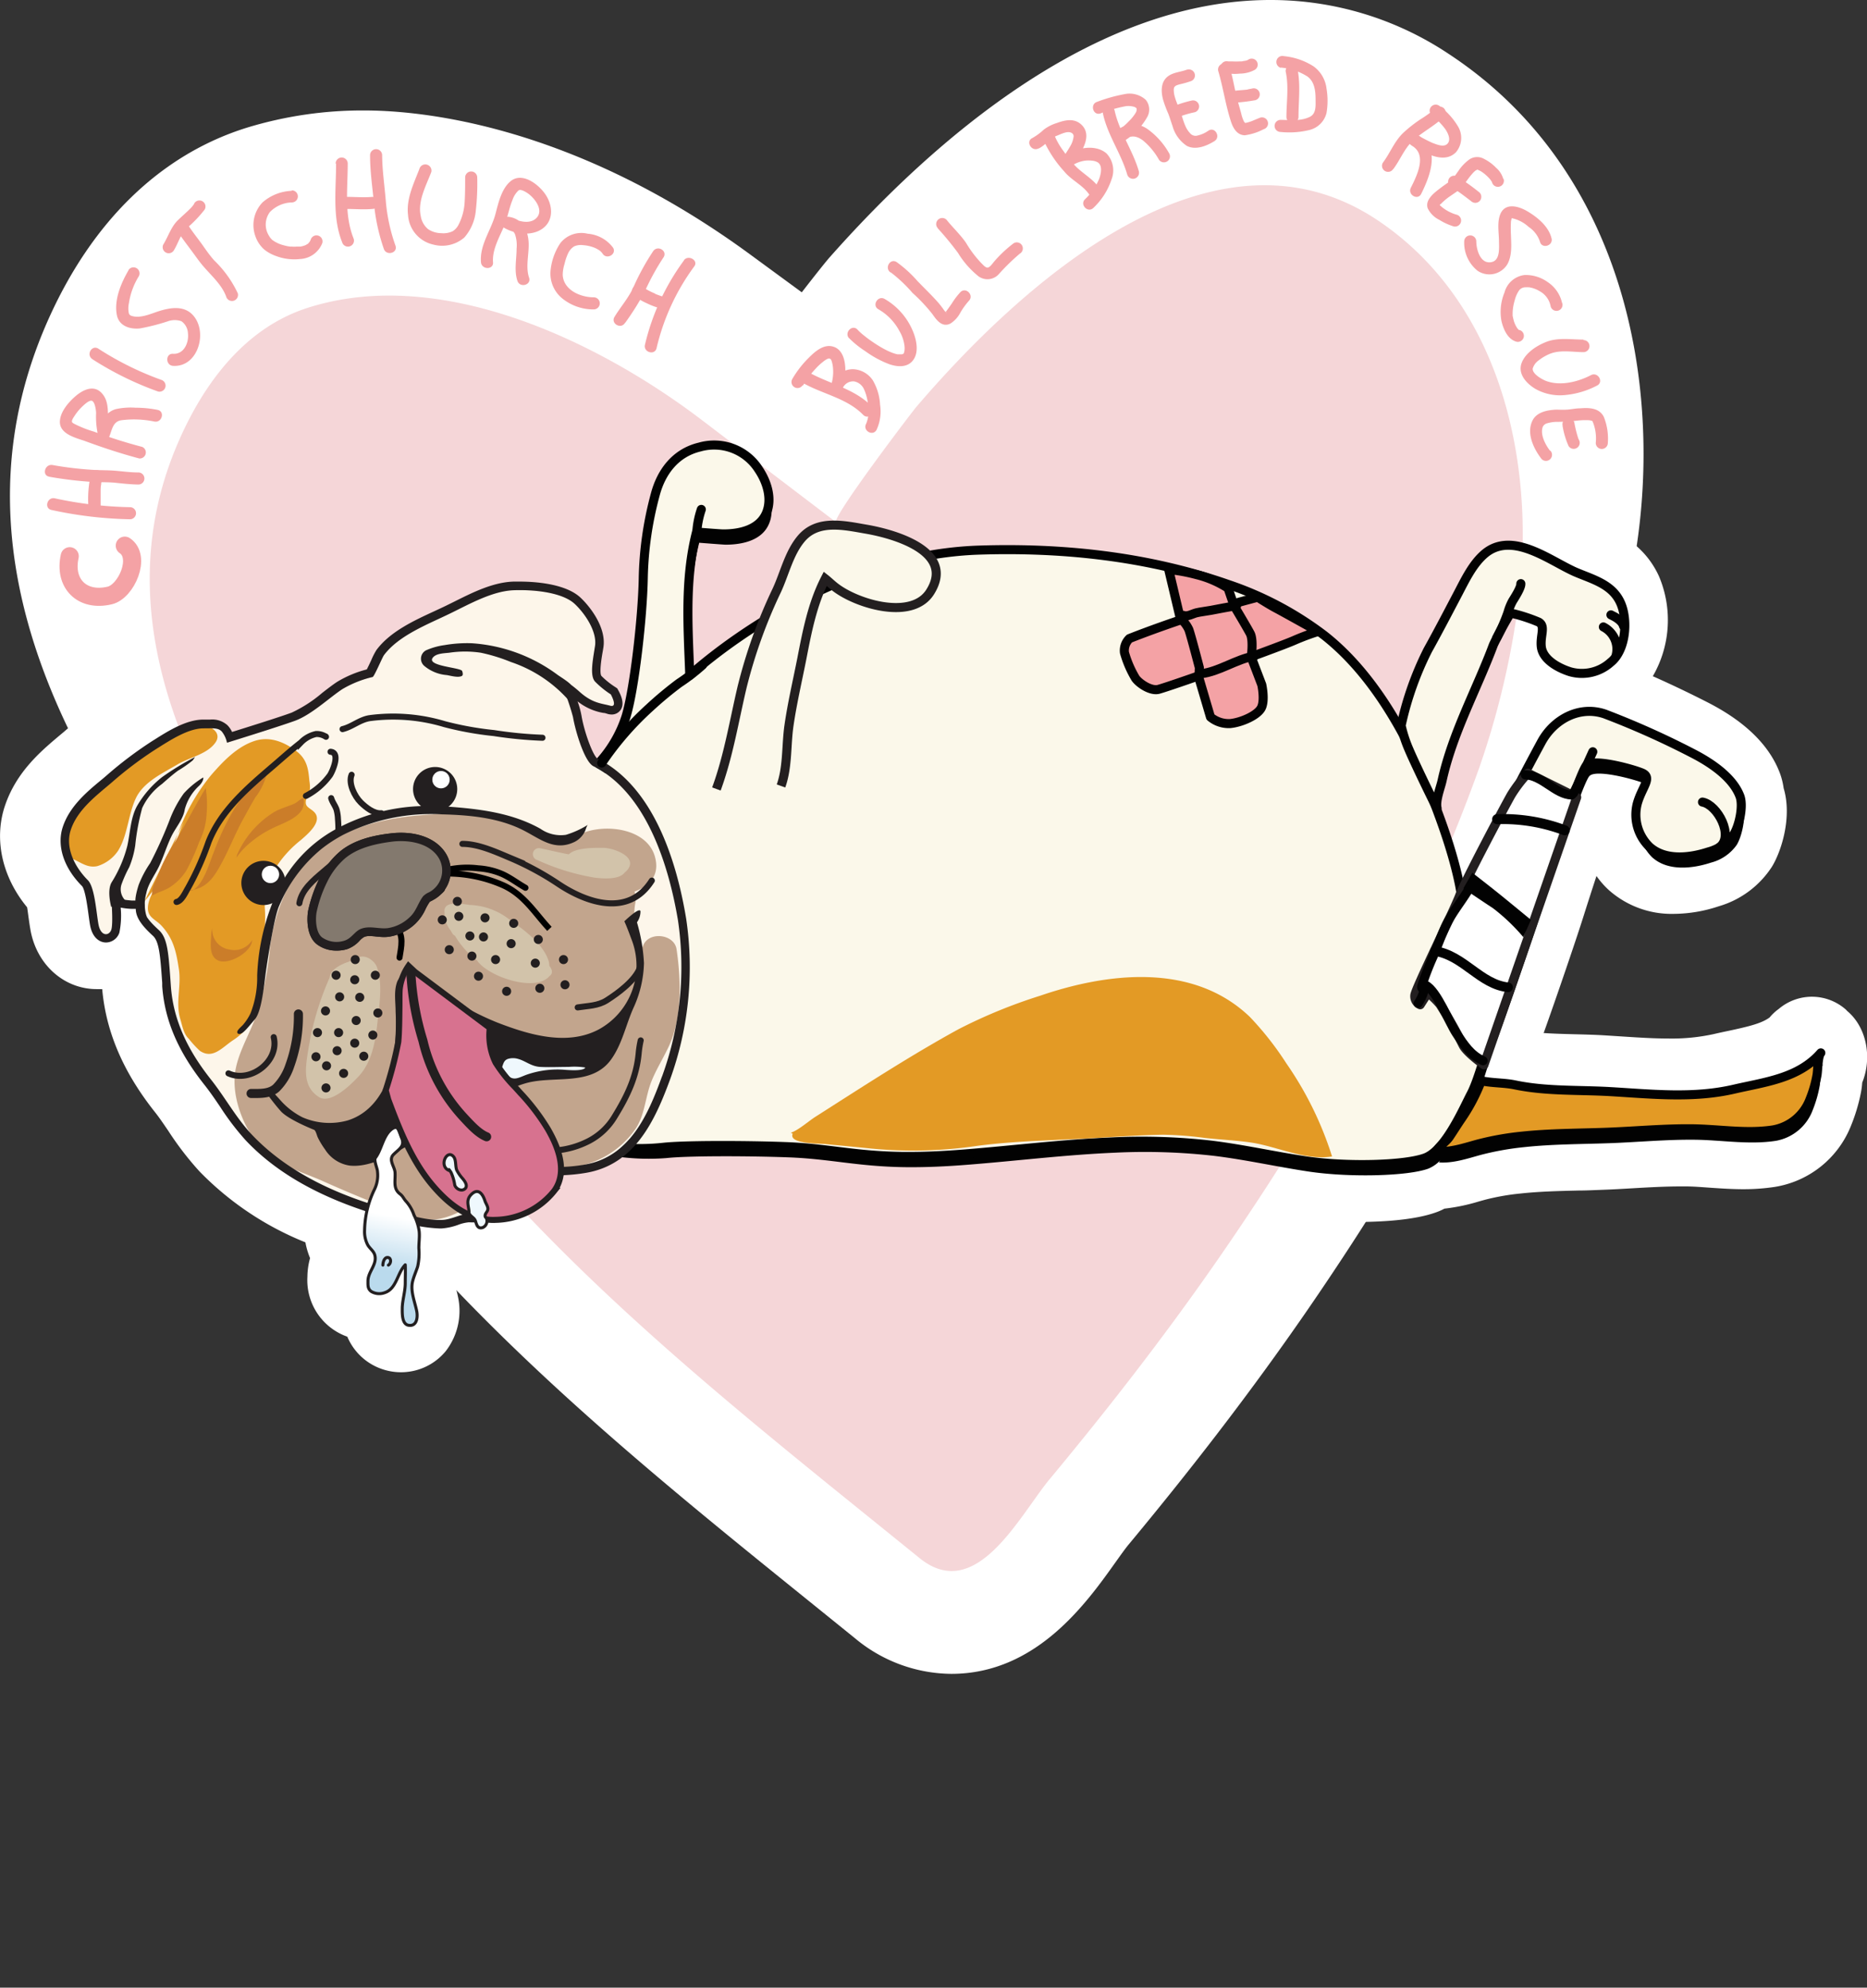<svg xmlns="http://www.w3.org/2000/svg" xmlns:xlink="http://www.w3.org/1999/xlink" viewBox="0 0 309.26 329.12"><rect x="0" y="0" width="309.26" height="329.12" fill="#333333" stroke="none"/><defs><style>.cls-1,.cls-5{fill:#fff;}.cls-2{fill:#f5d6d8;}.cls-3{fill:#020202;}.cls-4,.cls-6{fill:#fbf8ea;}.cls-10,.cls-11,.cls-4,.cls-7,.cls-8,.cls-9{stroke:#020202;}.cls-10,.cls-11,.cls-16,.cls-20,.cls-21,.cls-22,.cls-23,.cls-25,.cls-26,.cls-28,.cls-30,.cls-4,.cls-5,.cls-7,.cls-8,.cls-9{stroke-linecap:round;}.cls-10,.cls-11,.cls-22,.cls-25,.cls-26,.cls-28,.cls-30,.cls-4,.cls-5,.cls-7,.cls-8,.cls-9{stroke-linejoin:round;}.cls-10,.cls-11,.cls-20,.cls-23,.cls-4,.cls-5,.cls-6,.cls-7{stroke-width:1.5px;}.cls-16,.cls-22,.cls-23,.cls-25,.cls-26,.cls-27,.cls-28,.cls-5,.cls-6{stroke:#231f20;}.cls-16,.cls-19,.cls-20,.cls-21,.cls-23,.cls-27,.cls-6{stroke-miterlimit:10;}.cls-16,.cls-19,.cls-20,.cls-21,.cls-22,.cls-23,.cls-28,.cls-30,.cls-7,.cls-8,.cls-9{fill:none;}.cls-8{stroke-width:1.66px;}.cls-9{stroke-width:1.6px;}.cls-10,.cls-12{fill:#e39a25;}.cls-11,.cls-31{fill:#f4a2a5;}.cls-13{fill:#fdf6ea;}.cls-14{fill:#c2a58d;}.cls-15{fill:#231f20;}.cls-17{fill:#cb7d29;}.cls-18{fill:#83796e;}.cls-19,.cls-20,.cls-21{stroke:#000;}.cls-24,.cls-27{fill:#d7728f;}.cls-25,.cls-26,.cls-28{stroke-width:0.5px;}.cls-25{fill:url(#linear-gradient);}.cls-26{fill:#eff8fd;}.cls-29{fill:#d2c3aa;}.cls-30{stroke:#f4a2a5;stroke-width:3px;}</style><linearGradient id="linear-gradient" x1="66.28" y1="201.62" x2="64.53" y2="210.54" gradientUnits="userSpaceOnUse"><stop offset="0" stop-color="#fff"/><stop offset="1" stop-color="#badaed"/></linearGradient></defs><g id="Layer_2" data-name="Layer 2"><g id="Layer_1-2" data-name="Layer 1"><path class="cls-1" d="M306,167.42c-.09-.08-.16-.17-.24-.25a8.49,8.49,0,0,0-11.13-.1,8,8,0,0,0-1.5,1.4c-1.33,1-3.55,1.52-6.81,2.22-.83.17-1.65.35-2.47.54a32.38,32.38,0,0,1-7.45.73c-2.52,0-5.12-.17-7.87-.35l-2.83-.18c-1.72-.1-3.4-.14-5-.18s-3.41-.09-5-.2c2.1-5.85,5.47-15.74,6.53-19.11.69-2.19,1.46-4.57,2.22-6.89a14.23,14.23,0,0,0,2.08,2.36,15.64,15.64,0,0,0,10.74,3.91,23.9,23.9,0,0,0,7.41-1.25,15.71,15.71,0,0,0,8.84-6.57c1.56-2.55,3.37-8.21,1.93-13a11.7,11.7,0,0,0-.62-2.48c-1.7-4.53-5.62-8.42-11.66-11.56-1.66-.86-5.47-2.76-9.39-4.49a18.56,18.56,0,0,0,1-16.6c-2.6-5.65-7.66-7.67-10.69-8.87L262.83,86c-.56-.24-1.38-.68-2.25-1.15-3.12-1.66-7.38-3.94-12.24-3.94a14.37,14.37,0,0,0-9.41,3.43,26,26,0,0,0-6.08,8.43l-.43.82c-1.59,3-3,5.71-4.49,8.4a46.25,46.25,0,0,0-4.75-4.31,63.5,63.5,0,0,0-18.47-9.81,118.94,118.94,0,0,0-39.33-6.21c-1.64,0-3.32,0-5,.08-1.91.06-3.86.22-5.84.46a33.31,33.31,0,0,0-11.11-3.81l-.73-.13a34.57,34.57,0,0,0-6.1-.68,18.46,18.46,0,0,0-2.76.2,20,20,0,0,0-2.53-5.56,17,17,0,0,0-14.44-7.85,19.1,19.1,0,0,0-4.47.54c-6.57,1.58-11.5,6.6-13.52,13.78a64.34,64.34,0,0,0-2,10.72A28.11,28.11,0,0,0,84.58,87c-.4,0-.81,0-1.2,0-5.27.15-9.74,2.39-13.36,4.19l-1.26.63c-.53.26-1.09.52-1.75.82-3.93,1.81-9.32,4.3-12.9,9.08a9.8,9.8,0,0,0-.92,1.45,21,21,0,0,0-3.4,1.79c-1,.68-2.06,1.45-3,2.21a28.37,28.37,0,0,1-2.85,2c-.86.32-2.69.92-5.15,1.7a13.09,13.09,0,0,0-5.48-1H32.17c-5.24,0-9.63,2.74-12.52,4.55l-.44.28a69.49,69.49,0,0,0-8.59,6.45l-.85.71c-2.95,2.49-7,5.89-8.91,11.44s-.57,11.83,3.63,16.93c.07.41.14.93.22,1.55.11.77.21,1.49.32,2.11,1,5.82,5.56,9.89,11,9.89.3,0,.6,0,.9,0,.63,7.08,3.48,13.74,8.71,20.33.73.91,1.46,2,2.26,3.17a51.31,51.31,0,0,0,5.15,6.69,50.9,50.9,0,0,0,17.54,11.74,12.68,12.68,0,0,0,.77,2.61,12,12,0,0,0-.44,3.08,9.92,9.92,0,0,0,6.61,9.93,9.62,9.62,0,0,0,7,5.7,9.59,9.59,0,0,0,9.3-3.3,10.89,10.89,0,0,0,2-9.15c-.11-.54-.26-1.1-.42-1.67a1.94,1.94,0,0,0-.05-.2c.14-.38.28-.76.39-1.13a8.19,8.19,0,0,0,.23-.81,9,9,0,0,0,2.13.26,9.55,9.55,0,0,0,5.17-1.53h0a21.26,21.26,0,0,0,13.48-7.61l.14,0a22,22,0,0,0,6.88-2.33c.73,0,1.52.06,2.33.06a30.72,30.72,0,0,0,3.6-.19c1.07-.12,4-.24,8.91-.24,3.33,0,7,.06,10,.17,2.85.1,5.28.4,7.85.71a104.27,104.27,0,0,0,11.57.92h1.49c3,0,6.2-.14,9.87-.43,3-.24,5.93-.52,8.8-.79,5.3-.51,10.31-1,15.37-1.19,1.64-.06,3.25-.1,4.76-.1a82.28,82.28,0,0,1,10.27.59c2.75.33,5.51.84,8.44,1.37,2.27.41,4.62.84,7,1.19a74.27,74.27,0,0,0,10.54.71c4.09,0,9.74-.28,13.41-1.64a10.41,10.41,0,0,0,1.28-.57,32,32,0,0,0,5.73-1.2l.9-.25a38.5,38.5,0,0,1,6-1.06c3.06-.33,6.21-.41,9.55-.49,1.33,0,2.66-.07,4-.12,1.71-.06,3.4-.16,5.1-.26,2.74-.16,5.32-.3,7.86-.3h.82c1.24,0,2.56.11,4,.21,1.77.12,3.59.25,5.53.25a34.19,34.19,0,0,0,5.23-.38,16.37,16.37,0,0,0,12.62-10.13,29.63,29.63,0,0,0,1.66-5.57,13.39,13.39,0,0,0,.2-1.58C310.1,175.28,309.29,170.19,306,167.42Z"/><path class="cls-1" d="M239.84,8.84A53.07,53.07,0,0,0,210.4,0c-29.14,0-55.78,23.18-73,42.64-.68.77-2.58,3.17-4.59,5.76l-8.61-6.31c-29.33-21.48-54.42-23.8-63.84-23.8A65.63,65.63,0,0,0,41,21.11c-14.33,4.43-25.77,15.5-33.09,32-9.61,21.7-8.17,44.62,4.42,69.64A135.7,135.7,0,0,0,27.4,153a418.52,418.52,0,0,0,45.93,58.24c18.9,20.16,40.26,37.4,60.92,54.07l7.33,5.92a25.18,25.18,0,0,0,16,5.93h0c14,0,22.27-11.55,27.18-18.45.82-1.15,1.67-2.34,2.18-2.95,11.17-13.44,20.75-26,29.27-38.32C236.45,188.13,251.08,160.5,261,133a155.06,155.06,0,0,0,6.78-26.61c1.3-5,2.4-10.11,3.22-15.27C275.28,64,269.37,28.15,239.84,8.84Z"/><path class="cls-2" d="M138.51,86.48c-.85-.65,12.48-18.17,13.29-19.12,16.94-19.79,49-49.43,76.59-30.76,21,14.21,26.44,41.93,22.8,65.55A137.73,137.73,0,0,1,245,127.21c-10.27,28.64-25.47,55.57-42.72,80.54-8.85,12.82-18.4,25.13-28.36,37.11-5.05,6.07-12.21,20.73-21.59,13.14-22.94-18.6-46.29-36.81-66.54-58.41a403.65,403.65,0,0,1-44.07-55.86c-13.74-21.19-22.9-45.5-12.31-70.24,4.19-9.79,11-19.14,21.53-22.51,21.79-7,47.72,5.28,65,18.33Z"/><path class="cls-3" d="M287.63,182.09c-6.78,1.58-13.7.81-20.57.41-5.24-.3-10.57,0-15.73-1.11-1.94-.4-4-.27-5.87-.75l.25.17a29.76,29.76,0,0,1-3.35,6.33c-.66,1-1.26,2-1.91,2.92a8.75,8.75,0,0,1-1.2,1.25c2.21-2.63,4-6.75,4.92-8.46,1.25-2.37,2.5-7.5,3.63-10.25s6.37-18,7.75-22.37,6.62-20.63,7.75-21.75,7.25.5,9.12,1.25,0,2.37-.75,5.12a7.42,7.42,0,0,0,2,7.1c2.59,2.36,6.7,1.89,9.76.88a7.49,7.49,0,0,0,4.25-2.93c.87-1.42,1.59-4.69,1-6.3-1.12-3-4.5-5.37-7.62-7A140.93,140.93,0,0,0,266.3,120c-4.18-1.44-8.4.85-10.46,4.57-2.8,5.06-5.44,10.21-8.05,15.37q-2.64,5.27-5.24,10.56s-.38-4.25-3.38-12.63S230.3,115.23,219.8,107a55.61,55.61,0,0,0-16-8.47c-13.19-4.61-27.32-6.12-41.23-5.66-26.63.88-47.88,20.75-47.88,20.75-.28-8-.82-15.92,1.13-23.75,0,0,3.94.31,4.35.32,2.77,0,6.08-.68,7.23-3.5,1-2.39.06-5.11-1.29-7.16a8.75,8.75,0,0,0-9.81-3.72c-3.94.95-6.27,4.07-7.32,7.82a57.53,57.53,0,0,0-2,14c-.12,6.5-1.5,18.5-2.87,22.88a20.88,20.88,0,0,1-4.25,7.37l2.88,63.7a38.43,38.43,0,0,0,7.62.18c3.37-.38,13.12-.38,20.12-.13s11.38,1.5,19.25,1.63c3.53.05,7.05-.12,10.56-.4,8.17-.64,16.31-1.66,24.49-2a101.16,101.16,0,0,1,16.42.54c5.25.65,10.42,1.82,15.66,2.6,6.75,1,16.37.75,19.75-.5a5.78,5.78,0,0,0,1.95-1.35,2.79,2.79,0,0,0-.19.33c2.38.15,4.62-.62,6.88-1.24a47.25,47.25,0,0,1,7.28-1.3c4.69-.5,9.41-.48,14.12-.65s9.45-.63,14.2-.57c4.43.06,8.89.86,13.31.18a8,8,0,0,0,6.1-5.07,20.38,20.38,0,0,0,1.14-3.91c.16-.8.11-3.17.64-3.77C298.28,180.32,292.78,180.9,287.63,182.09Z"/><path class="cls-4" d="M99.42,126.1a20.71,20.71,0,0,0,4.25-7.37c1.38-4.38,2.75-16.38,2.88-22.88a57.05,57.05,0,0,1,2-14c1-3.75,3.37-6.87,7.32-7.82a8.75,8.75,0,0,1,9.81,3.72c1.35,2,2.26,4.77,1.29,7.16-1.16,2.82-4.47,3.52-7.23,3.5-.42,0-4.36-.31-4.36-.32-2,7.83-1.41,15.77-1.12,23.75,0,0,21.25-19.87,47.87-20.75,13.91-.46,28.05,1.05,41.24,5.66a55.42,55.42,0,0,1,16,8.47c10.5,8.25,16.38,22.5,19.38,30.87s3.37,12.63,3.37,12.63q2.6-5.29,5.25-10.56c2.61-5.16,5.25-10.31,8-15.37,2.06-3.72,6.28-6,10.46-4.57a139.07,139.07,0,0,1,14.75,6.62c3.13,1.63,6.5,4,7.63,7,.6,1.61-.11,4.88-1,6.3a7.54,7.54,0,0,1-4.26,2.93c-3.06,1-7.16,1.48-9.75-.88a7.39,7.39,0,0,1-2-7.1c.75-2.75,2.62-4.37.75-5.12s-8-2.38-9.13-1.25-6.37,17.37-7.75,21.75-6.62,19.62-7.75,22.37-2.37,7.88-3.62,10.25-4.25,9.38-7.63,10.63-13,1.5-19.75.5c-5.23-.78-10.4-1.95-15.66-2.6a101.08,101.08,0,0,0-16.41-.54c-8.19.33-16.32,1.35-24.49,2-3.51.28-7,.45-10.56.4-7.88-.13-12.25-1.38-19.25-1.63s-16.75-.25-20.13.13a35.75,35.75,0,0,1-6.25.12Z"/><path class="cls-5" d="M236.53,164.37l-1.28,2a1.54,1.54,0,0,1-.89-1.58c.13-1.15,6.55-14.13,7.45-16.56s7.49-14.81,8.51-16.6a22.4,22.4,0,0,1,2.77-3.61l8.08,4-15.36,44.3s-2.81-2-3.45-3.23a74.2,74.2,0,0,0-3.83-6.77A13.89,13.89,0,0,0,236.53,164.37Z"/><path class="cls-6" d="M118.67,130.64c2-5.45,2.92-11.21,4.25-16.85a83.79,83.79,0,0,1,5.78-16.1c1.28-2.78,2-6.09,4-8.48,2.74-3.28,7.15-2.21,10.83-1.58,4.82.84,14.73,3.74,10.55,10.38-3,4.78-12.09,2-15.67-.74-.59-.44-1.15-1-1.71-1.44-2.11,4.11-3,8.69-3.87,13.18-.73,3.7-1.6,7.39-2.14,11.13-.47,3.26-.2,6.88-1.32,10"/><path class="cls-7" d="M115.42,88.1a14.77,14.77,0,0,1,.75-3.75"/><path class="cls-7" d="M263.84,124.48c-.63,1.39-2.52,5.6-3.19,6.86"/><path class="cls-7" d="M284.84,140.27c2.43-1.82-.32-7-2.83-7.46"/><path class="cls-7" d="M252.67,128.31c2.79.05,5,3.26,7.67,3.33"/><path class="cls-8" d="M248,135.64a28.92,28.92,0,0,1,11.18,1.84"/><path class="cls-9" d="M237.71,157.48c4.76.74,7.5,5.52,12.1,6"/><path class="cls-7" d="M236.17,163.14c1.85.92,3.88,6.18,5.09,8,1.35,2,2.38,3.57,4.41,4.5"/><path class="cls-3" d="M243.88,144.5c.13.12,2.91,2.25,5,3.95s4.71,3.86,4.71,3.86l-1.26,2.86a32.13,32.13,0,0,0-5-4.77c-2.06-1.35-4.93-3.3-4.93-3.3Z"/><path class="cls-7" d="M234.91,166.15a7,7,0,0,0,.9-1.87c.08-.55-.45-.52-.29-1.05a47.07,47.07,0,0,1,1.88-4.87c.66-1.55,1.22-3.14,1.9-4.67,1-2.28,2.62-4.2,3.91-6.31"/><path class="cls-4" d="M232.09,120.14a51.93,51.93,0,0,1,4.42-12.5c1.67-3,3.3-6.13,4.92-9.21,1.22-2.31,2.46-5,4.49-6.73,4.56-3.85,10.79,1.14,15,3,2.83,1.22,6.1,2,7.5,5.09,1.28,2.78.94,7.84-1.62,9.88a7.11,7.11,0,0,1-6.75,1.55c-1.89-.6-4.55-2-4.75-4.21-.17-1.84.75-3.34-.42-4a27.21,27.21,0,0,0-4.66-1.5,58.18,58.18,0,0,0-2.84,5.25c-2.81,7.5-6.76,14.59-8.5,22.47-.27,1.23-1.14,3.35-.83,4.61.08.33-3.58-7.17-4.67-9.75A22,22,0,0,1,232.09,120.14Z"/><path class="cls-7" d="M251.92,96.64c.06.65-1,2.28-1.37,2.88a9,9,0,0,0-.76,1.88,28.38,28.38,0,0,1-1.87,4.24"/><path class="cls-7" d="M265.59,103.81a4.13,4.13,0,0,1,2.08,4.83"/><path class="cls-7" d="M266.84,101.81c.78.36,1.87,1,2.08,1.83"/><path class="cls-10" d="M245.09,178.89c1.92.48,3.93.35,5.86.75,5.17,1.08,10.5.81,15.74,1.11,6.86.4,13.79,1.17,20.57-.41,5.14-1.19,10.65-1.77,14.35-6-.53.6-.48,3-.65,3.77a19.69,19.69,0,0,1-1.14,3.91,8,8,0,0,1-6.1,5.07c-4.42.68-8.87-.12-13.31-.18-4.74-.06-9.46.39-14.2.57s-9.43.15-14.12.65a47.47,47.47,0,0,0-7.28,1.3c-2.26.62-4.5,1.39-6.88,1.24.4-.87,1.57-1.56,2.14-2.4s1.26-1.95,1.92-2.92a29.76,29.76,0,0,0,3.35-6.33"/><path class="cls-11" d="M208.34,98.89s-6.5,1.67-12,3.5-9.25,3.34-9.25,3.34a2.76,2.76,0,0,0-.83,2.33,17.43,17.43,0,0,0,1.83,4.25c.67.92,2.58,2.17,3.83,1.83s7.5-2.5,11.09-3.83,9.83-3.58,11.5-4.33a39.21,39.21,0,0,1,3.83-1.42s-5.67-3.17-6.92-3.83S208.34,98.89,208.34,98.89Z"/><path class="cls-11" d="M193.59,94.31l1.92,8.08a5.54,5.54,0,0,1,1.41,1.84c.34.91,1.75,6.33,1.75,6.33l-.08,1.67,1.92,6.5a4.73,4.73,0,0,0,3.25,1.08c1.83-.17,4.5-1.33,5.16-2.58s.09-3.84.09-3.84l-1.75-4.58s.41-2.83-.17-3.92-2.67-4.58-2.67-4.58l-1-2.92a17.25,17.25,0,0,0-5.25-2.25A28.37,28.37,0,0,0,193.59,94.31Z"/><path class="cls-7" d="M196,101.89c.67.29,1.53-.26,2.18-.42s1.62-.26,2.41-.41c1.42-.26,2.87-.57,4.24-.75"/><path class="cls-7" d="M198.92,111.56c3-.33,5.85-2.42,8.84-2.92"/><path class="cls-12" d="M131,187.56c1.31-.45,2.86-1.87,4.1-2.66,7.85-5,15.5-10,23.63-14.46a86.13,86.13,0,0,1,13.55-5.56c11.2-3.84,25.32-5.53,34.74,3.49a51.08,51.08,0,0,1,6.06,7.71,57,57,0,0,1,7.57,15.41c-4.34.71-9-1.61-13.26-2.28-2.51-.39-5.21-.5-7.74-.78a59.71,59.71,0,0,0-6.95-.54c-4.46.06-9.11.45-13.63.67-5.67.28-11.56.43-17.17,1.17a72.55,72.55,0,0,1-17.49.46c-2.53-.27-5.18-.49-7.73-.76-1-.1-6.11,0-5.37-1.7"/><path class="cls-13" d="M77.67,201c-1.41,0-3,1-4.55,1-2.69.07-5.31-.82-7.88-1.51-8.62-2.32-17.23-6-23.47-12.56-2.65-2.8-4.46-6.2-6.84-9.2-3.65-4.61-6.22-9.58-6.63-15.49-.38-5.38-.5-7.88-2-9.25s-2.63-2.63-2.38-3.75-.87-1.13-2.12-1.13a16.25,16.25,0,0,1-3.38-.62s.38,4.5,0,5.5-1.75,1.12-2.12-1-.63-6.13-1.75-7.25c-2.12-2.13-3.84-5.36-2.8-8.4,1.14-3.33,4.24-5.62,6.81-7.82A60.82,60.82,0,0,1,26,123.94c2.1-1.31,5.15-3.34,7.72-3.34,1.5,0,2.38-.12,3,.5a4.37,4.37,0,0,1,.88,1.88s8.5-2.63,11.25-3.63,5.75-3.87,7.87-5.25a17.8,17.8,0,0,1,5-2c.27-.06,1.61-3.26,1.88-3.62,2.49-3.33,7.4-5.15,11-6.92,3.16-1.53,7-3.73,10.58-3.83,4.25-.13,8.25.62,10,2.25s3.75,4.62,3.38,7-.88,4.87,0,5.87a15.38,15.38,0,0,0,2.62,2.13s1.25,2.25-.12,1.87-2.88-.37-5-2.25A19.31,19.31,0,0,0,92.42,112a37.68,37.68,0,0,1,2.5,6.75c.38,2.25,1.88,7.37,3.38,8.12,8.83,4.42,12.49,16.54,14,25.5a52.94,52.94,0,0,1-2.59,25.88c-2.33,6.4-5.35,13.37-12.87,14.62a26.69,26.69,0,0,1-4,.38c-.36,0-2.34,3.07-2.78,3.5a14,14,0,0,1-3.72,2.7A19.87,19.87,0,0,1,77.67,201Z"/><path class="cls-14" d="M112.07,157.18c-.37-2.5-4.47-3-5.49-.72-.26.58-.48,1.18-.75,1.75-.35-2.82-1.11-5.73-.61-8.58a4.05,4.05,0,0,0-.11-2c2.46-.92,4.23-2.67,3.38-5.76-1.32-4.81-8.52-5.58-12.38-3.75-3.42,1.61-7-.1-10.17-1.45a24.36,24.36,0,0,0-10.15-1.95c-8,.13-15.63.81-22.39,5.45-5.22,3.59-8.11,11-8.71,17.08a52.64,52.64,0,0,1-2,10.18c-1,3.17-2.89,6.09-3.6,9.32-.94,4.29,1,9.45,3.66,12.79s7,4.35,10.86,6.09c4.64,2.08,9.14,3.9,13.93,5.67s7.89-.23,12-2.44c2.68-1.45,4.89-3.22,7.82-4.26,2.5-.9,5-1,7.61-1.36a15.07,15.07,0,0,0,10.15-6.1c1.67-2.29,1.74-5.33,2.72-7.91.85-2.2,2.16-4.19,3.11-6.34C113,168.27,112.79,162.05,112.07,157.18Z"/><path class="cls-12" d="M23.92,149.23c2.74-2.9,4-7.19,5.42-10.81A32.5,32.5,0,0,1,35,128.31c2-2.29,4.29-4.71,7.25-5.65,2.43-.76,4.72.17,6.66,1.57s2.15,3,2.34,5.08a5.66,5.66,0,0,1,.09,1.31c-.09.67-.52,1.19-.65,1.84-.21,1.1.41,1.19,1.17,1.83,1.88,1.55-.89,3.81-2,4.79a18.69,18.69,0,0,0-4.49,5.07,12,12,0,0,0-1.51,6.16c.29,3.6-.59,7-.58,10.56,0,4.5-.68,8.78-4.67,11.37-1.78,1.16-3.34,3.22-5.5,1.76a16.69,16.69,0,0,1-1.84-2c-.88-.83-1.05-2.1-1.39-3.21-.85-2.79.18-5.49-.25-8.32s-.88-5-2.84-7.15c-1.11-1.21-2.53-1.4-2.26-3.41s2-3.81,2.81-5.57c1.48-3.1,2.13-6.57,3.77-9.59"/><path class="cls-12" d="M11.34,142c1.68.4,2.86,1.82,4.76,1.42a6.36,6.36,0,0,0,3.49-2.6c1.57-2.56,1.65-6,2.93-8.68S27,128,29.43,126.56c1.91-1.14,5-1.69,6.31-3.69,1-1.56-.8-2.67-2.23-2.81-2.64-.27-4.89,1.58-7,2.85a61.58,61.58,0,0,0-10.3,7.8c-2.88,2.68-7.92,7.26-4.43,11.35"/><path class="cls-15" d="M113.66,152.12c-1.57-9.53-5.4-21.87-14.71-26.52-.74-.51-2.17-4.36-2.63-7.11a14.71,14.71,0,0,0-.65-2.36,9.34,9.34,0,0,0,4.29,1.92c.24,0,.48.1.71.17a2.54,2.54,0,0,0,.65.09,1.77,1.77,0,0,0,1.54-.85c.45-.76.3-1.83-.45-3.17l-.17-.31-.3-.2a13.33,13.33,0,0,1-2.32-1.86c-.36-.49,0-2.85.23-4.11l.1-.61c.51-3.25-2.16-6.72-3.81-8.26-2.57-2.39-7.89-2.64-10.06-2.64h-1c-3.4.1-6.79,1.8-9.79,3.3l-1.36.67c-.61.3-1.25.59-1.91.9-3.45,1.59-7.37,3.39-9.65,6.44a11.17,11.17,0,0,0-.85,1.65c-.2.44-.54,1.16-.76,1.58a18.37,18.37,0,0,0-4.91,2.06c-.75.49-1.56,1.12-2.43,1.79A22.21,22.21,0,0,1,48.31,118c-2,.74-7.38,2.42-9.87,3.2a4,4,0,0,0-.77-1.12,3.76,3.76,0,0,0-2.86-.93H33.67c-2.8,0-5.82,1.89-8,3.27l-.45.28a64.7,64.7,0,0,0-7.56,5.7c-.29.25-.59.51-.9.76-2.43,2-5.2,4.36-6.33,7.68-1.08,3.13.1,6.82,3.14,9.86.52.53.91,3.36,1.09,4.73.09.65.17,1.26.26,1.76.38,2.12,1.61,2.87,2.65,2.87a2.37,2.37,0,0,0,2.2-1.62,14.12,14.12,0,0,0,.22-4.16,10.93,10.93,0,0,0,1.83.21h.67c0,1.69,1.46,3.19,2.87,4.49,1,.95,1.19,3.23,1.51,7.77l0,.54c.4,5.62,2.6,10.79,6.94,16.27.93,1.17,1.8,2.44,2.64,3.68a43.16,43.16,0,0,0,4.28,5.61c5.53,5.84,13.42,10.07,24.14,13l1.22.34a25,25,0,0,0,6.72,1.22h.34a10.11,10.11,0,0,0,2.72-.59,6.63,6.63,0,0,1,1.79-.43,21.25,21.25,0,0,0,9.25-1.69,15.33,15.33,0,0,0,4.1-3,14.21,14.21,0,0,0,1.13-1.48c.33-.46.87-1.22,1.21-1.63a29.65,29.65,0,0,0,3.67-.38c8.18-1.36,11.5-8.74,14-15.54A54.49,54.49,0,0,0,113.66,152.12Zm-4,26.11c-2.33,6.4-5.35,13.37-12.87,14.62a26.69,26.69,0,0,1-4,.38c-.36,0-2.34,3.07-2.78,3.5a14,14,0,0,1-3.72,2.7A19.87,19.87,0,0,1,77.67,201c-1.41,0-3,1-4.55,1-2.69.07-5.31-.82-7.88-1.51-8.62-2.32-17.23-6-23.47-12.56-2.65-2.8-4.46-6.2-6.84-9.2-3.65-4.61-6.22-9.58-6.63-15.49-.38-5.38-.5-7.88-2-9.25s-2.63-2.63-2.38-3.75-.87-1.13-2.12-1.13a16.25,16.25,0,0,1-3.38-.62s.38,4.5,0,5.5-1.75,1.12-2.12-1-.63-6.13-1.75-7.25c-2.12-2.13-3.84-5.36-2.8-8.4,1.14-3.33,4.24-5.62,6.81-7.82A60.82,60.82,0,0,1,26,123.94c2.1-1.31,5.15-3.34,7.72-3.34,1.5,0,2.38-.12,3,.5a4.37,4.37,0,0,1,.88,1.88s8.5-2.63,11.25-3.63,5.75-3.87,7.87-5.25a17.8,17.8,0,0,1,5-2c.27-.06,1.61-3.26,1.88-3.62,2.49-3.33,7.4-5.15,11-6.92,3.16-1.53,7-3.73,10.58-3.83,4.25-.13,8.25.62,10,2.25s3.75,4.62,3.38,7-.88,4.87,0,5.87a15.38,15.38,0,0,0,2.62,2.13s1.25,2.25-.12,1.87-2.88-.37-5-2.25A19.31,19.31,0,0,0,92.42,112a37.68,37.68,0,0,1,2.5,6.75c.38,2.25,1.88,7.37,3.38,8.12,8.83,4.42,12.49,16.54,14,25.5A52.94,52.94,0,0,1,109.67,178.23Z"/><path class="cls-15" d="M76.55,111.1c-.25-.58-5.88-.79-4.88-2.17.55-.76,1.91-.75,2.75-.85a17.57,17.57,0,0,1,5.22,0,28.93,28.93,0,0,1,5,1.54A22.24,22.24,0,0,1,94.24,116l.31-2.56c0-.3-1.87-1.47-2.11-1.64a26.83,26.83,0,0,0-14.29-5.29,22,22,0,0,0-4.52.31,11.31,11.31,0,0,0-3.08.87,1.57,1.57,0,0,0-.26,2.58A6.59,6.59,0,0,0,74,111.78c.63.1,1.93.49,2.53.13C76.8,111.73,76.55,111.1,76.55,111.1Z"/><path class="cls-15" d="M75.74,130.7A3.66,3.66,0,1,1,72.08,127,3.66,3.66,0,0,1,75.74,130.7Z"/><path class="cls-15" d="M47.3,146.2a3.66,3.66,0,1,1-3.66-3.66A3.66,3.66,0,0,1,47.3,146.2Z"/><circle class="cls-1" cx="44.8" cy="144.79" r="1.44"/><circle class="cls-1" cx="73.05" cy="129.1" r="1.44"/><path class="cls-15" d="M18.42,150.16s-.75-2.68.07-4.06a21.36,21.36,0,0,0,2.59-6c.5-2.19.52-4.64,1.62-6.64a16.75,16.75,0,0,1,4.16-4.79,44.47,44.47,0,0,1,5.44-3.31s-.32.49-.38.55a19.69,19.69,0,0,1-2.44,1.7c-.92.68-1.78,1.44-2.63,2.19a10.32,10.32,0,0,0-3.3,4A38,38,0,0,0,22.4,140a15.41,15.41,0,0,1-1,3.6,20.66,20.66,0,0,0-1.26,2.8,2.58,2.58,0,0,0,1,3Z"/><path class="cls-15" d="M22.55,149.66c-.39-.53.25-2.6.42-3.14a17.34,17.34,0,0,1,1.91-3.61,70.49,70.49,0,0,0,3.2-7.09,18.91,18.91,0,0,1,2.36-4.44,14.46,14.46,0,0,1,3.23-2.65s.13.56-.68,1.37A8.28,8.28,0,0,0,30.61,134c-.25,1.65-1.5,3-2.21,4.47-.79,1.63-1.3,3.37-2.07,5-.67,1.41-1.78,2.85-2.09,4.4a6.9,6.9,0,0,0,0,3.75C24.67,152.54,22.55,149.67,22.55,149.66Z"/><path class="cls-16" d="M56.74,120.73c1.6-.39,2.83-1.56,4.5-1.82a29.58,29.58,0,0,1,12.41,1,53.55,53.55,0,0,0,8.15,1.47,68.27,68.27,0,0,0,8.06.78"/><path class="cls-16" d="M50.67,131.79a11.5,11.5,0,0,0,4-3.45c.45-.71,1.75-3.73.08-3.86"/><path class="cls-16" d="M54.86,132.16c.19.67.66,1.22.88,1.88a6.76,6.76,0,0,1,.24,1.55,20.35,20.35,0,0,1,.07,2.07"/><path class="cls-16" d="M58.24,128.29c-.58,1.42.51,3.58,1.51,4.57.83.82,2.2,1.92,3.42,1.8"/><path class="cls-15" d="M39.3,170.85c0-.32.84-1,1-1.21a8.69,8.69,0,0,0,1.2-1.86,16.3,16.3,0,0,0,1.1-6.22A36.45,36.45,0,0,1,46,147.48a22.69,22.69,0,0,1,9.29-10,31.88,31.88,0,0,1,14.3-4,33.47,33.47,0,0,1,4.25.06c5.4.38,10.88,1,15.68,3.69a5.87,5.87,0,0,0,4.23,1,15.05,15.05,0,0,0,3.65-1.67c-.2.11-.4.89-.51,1.09a3.81,3.81,0,0,1-1.65,1.72c-3.28,1.62-5.56-.33-8.4-1.81-4.14-2.16-9-2.6-13.65-2.72a32.57,32.57,0,0,0-16.3,3.37,23.32,23.32,0,0,0-3.69,2.4A24.33,24.33,0,0,0,46.24,150c-.82,1.81-1.88,8.68-2.19,10.87s-.69,6.56-1.81,7.88-1.88,2.31-2.44,2.43S39.3,170.85,39.3,170.85Z"/><path class="cls-17" d="M25.34,148.23c.85-.53,1.93-.75,2.82-1.34a8.9,8.9,0,0,0,2.7-2.73A35.26,35.26,0,0,0,33,139.4a11.67,11.67,0,0,0,1.23-4.69,18,18,0,0,0-.15-4.23c-1.86,3.09-3.51,6.4-5.44,9.48a25.48,25.48,0,0,0-2.48,5c-.41,1.16-1.19,2.11-.93,3.33"/><path class="cls-17" d="M31.76,147.48c1.9-.87,2.84-4.39,3.6-6.24a46.7,46.7,0,0,1,2.48-5.6,30.3,30.3,0,0,1,3-4.56c.67-.79,2.06-2.67,3.26-2.6A10.54,10.54,0,0,1,42.32,132c-.71,1.18-1.33,2.35-2,3.55-1.29,2.33-2.25,4.82-3.51,7.18s-2.57,4.55-5.55,4.67"/><path class="cls-17" d="M35.17,153.64A3.3,3.3,0,0,0,38,157.22a3.46,3.46,0,0,0,3.76-1.55c0,1.91-3.82,4.15-5.58,3.39S35,155.82,35,154.39"/><path class="cls-17" d="M39.26,141.56a15.68,15.68,0,0,1,6.27-7.17c1-.55,2.18-.85,3.25-1.33.49-.22,1-.84,1.46-.9.73,3-3.21,4-5.32,5.09a17.22,17.22,0,0,0-3.39,2.22A11.67,11.67,0,0,0,39.17,142"/><path class="cls-16" d="M49.59,149.56c.36-2.24,2.38-3.87,4-5.25s3.91-3.56,6.33-3.75"/><path class="cls-16" d="M29.24,149.35c.87-.15,1.49-1.64,1.91-2.32a47.32,47.32,0,0,0,3.4-7.63c2.08-5.23,6.46-8.94,10.62-12.51,1.55-1.33,3.06-2.69,4.67-3.94a5,5,0,0,1,2.51-1.41,2.77,2.77,0,0,1,1.5.37A.17.17,0,0,1,54,122"/><path class="cls-15" d="M55.7,157.4a5.26,5.26,0,0,1-3.23-1.06c-1.7-1.33-1.67-4.24-1.42-5.59a23,23,0,0,1,1.87-5.33,13.53,13.53,0,0,1,3.28-4.33C58.64,139,62,138.31,64.68,138a14.06,14.06,0,0,1,1.72-.11c3.49,0,6.25,1.32,7.56,3.61a5.47,5.47,0,0,1-2.1,7.46l-.46.25a.84.84,0,0,0-.21.11,8.41,8.41,0,0,0-.7,1.21,7.89,7.89,0,0,1-1.71,2.44,8.18,8.18,0,0,1-4.37,2.14,6.47,6.47,0,0,1-.76.05h0c-.48,0-.92-.05-1.36-.09a9.81,9.81,0,0,0-1.07-.08,2.47,2.47,0,0,0-.83.12,2.8,2.8,0,0,0-.82.65,5.13,5.13,0,0,1-2.07,1.4A6,6,0,0,1,55.7,157.4Z"/><path class="cls-18" d="M72.73,142.16c-1.52-2.64-5.19-3.14-7.86-2.79s-5.64,1-7.75,2.79A12.14,12.14,0,0,0,54.21,146a21.17,21.17,0,0,0-1.76,5c-.22,1.15-.16,3.38.89,4.21a4.19,4.19,0,0,0,3.73.54c1.22-.38,1.73-1.65,2.86-2,1.4-.48,2.88.11,4.31-.07a6.65,6.65,0,0,0,3.58-1.77c1.14-1,1.4-2.38,2.28-3.52a3.26,3.26,0,0,1,1-.66A4.07,4.07,0,0,0,72.73,142.16Z"/><path class="cls-16" d="M76.59,139.73c2.69,0,5.51,1.32,8,2.36a48.46,48.46,0,0,1,7.83,4.23c4.85,3.26,11.73,5.53,15.55-.51"/><path class="cls-19" d="M73.76,144.64a22.89,22.89,0,0,1,9.71,2c3.42,1.61,5.08,4.51,7.54,7.16"/><path class="cls-20" d="M57.67,146.73c4.61-.52,4,6.16.84,8.87"/><path class="cls-20" d="M66,143.23a2.56,2.56,0,0,0-.57,4.89c1.75.88,6.17.53,7.53-1"/><path class="cls-21" d="M62.51,149.39c-.08,2.27,1.5,2.87,3,4.11s.93,3.35.67,5.06"/><path class="cls-21" d="M74.22,144a15,15,0,0,1,5-.22,11.86,11.86,0,0,1,4.09,1c1.31.61,2.47,1.51,3.73,2.22"/><path class="cls-16" d="M37.84,177.73c3.62,1.67,8.49-2,7.5-6"/><path class="cls-22" d="M106,160.23c-.78,2.13-3.64,4.22-5.47,5.39-1.47.95-3.17.92-4.84,1.19"/><path class="cls-16" d="M92.26,190.48a14.57,14.57,0,0,0,5.31-1.57,10.74,10.74,0,0,0,4.23-4c2.1-3.41,3.64-6.58,4-10.58a16.06,16.06,0,0,1,.33-2.06"/><path class="cls-23" d="M41.59,181.06c1.45,0,3.06.1,4.18-.92A9.48,9.48,0,0,0,48,176.47a24.06,24.06,0,0,0,1.43-8.58"/><path class="cls-15" d="M45.17,180.81c.06,0,1.5,1.62,1.59,1.71A12.28,12.28,0,0,0,50.09,185a11.2,11.2,0,0,0,7.48.53c4.75-1.47,7-6.26,7.66-10.84a40.41,40.41,0,0,0,.3-7.21c0-1.62-.33-3.41.29-5,.14-.33,1.8-2.88,1.69-3a44.31,44.31,0,0,0,14.88,9.84c5.17,2,11.54,3.93,16.8,1.13a12,12,0,0,0,5.38-15c-.37-1-.74-2-1.15-2.9,0,0,2.5-2.42,2.67-1.67a3.07,3.07,0,0,1-.58,1.84,29.28,29.28,0,0,1,1.16,6.75,18.69,18.69,0,0,1-1.75,7.44c-1.25,2.8-1.85,5.92-3.65,8.46C98,180,91.7,178,87,179.39c-2.85.83-5.4,2.51-8,3.87-4.28,2.22-8.38,4.7-12.57,7.08-2.45,1.39-5.67,3-8.58,2.65a5.83,5.83,0,0,1-4-2.65,13.23,13.23,0,0,1-1.21-2c-.15-.29-.32-1.15-.63-1.27,0,0-4.25-1.67-5.5-3.08s-2.25-2.84-2.25-2.84Z"/><path class="cls-24" d="M64.51,180.48c1.83,4.89,3.89,10.09,7.33,14.09,2,2.38,4.69,4.63,7.88,5.14a11.78,11.78,0,0,0,10.76-4.34c2.06-2.79.46-6.55-1-9.19a35.29,35.29,0,0,0-4.55-6A31.75,31.75,0,0,1,80.76,175a10.93,10.93,0,0,1-1.17-5.78L68,160.56s-1.5.75-1.59,1.92,0,6.5-.25,8.83a64.78,64.78,0,0,1-2,7.92Z"/><path class="cls-25" d="M62.19,191.71c1-1.32,1.25-3.52,2.55-4.63s1.38.38,1.78,1.32c.6,1.4-.43,1.86-1.33,2.76s.19,2,.25,3c.08,1.36-.37,2.63.81,3.53.53.4.59.79,1.07,1.29a6.53,6.53,0,0,1,1.25,2.2,8.35,8.35,0,0,1,.87,2.75c.08.91-.06,1.83-.06,2.74a10.11,10.11,0,0,1-.2,3.06c-.27.83-.65,1.66-.85,2.51-.36,1.57.38,3.31.69,4.82.2.95.09,2.65-1.39,2.37-1.1-.22-1-2.09-1-2.93.06-1.38.5-2.65.5-4.07,0-1,.05-2,0-3-1.31,1.3-1.43,4-3.43,4.62a2.57,2.57,0,0,1-2.21-.21c-.59-.45-.54-1-.54-1.71,0-1.56,1.51-2.68,1.15-4.25-.17-.74-.85-1.13-1.2-1.77a4.7,4.7,0,0,1-.51-2.37A16.07,16.07,0,0,1,62,197a5.29,5.29,0,0,0,.53-3c0-.57-.78-2.08-.23-2.44"/><path class="cls-26" d="M82.92,176.66c.25-.71.36-1.28,1.13-1.56a3.15,3.15,0,0,1,1.85,0c1.28.35,2.16,1.23,3.59,1.31s3.11,0,4.69,0a11.45,11.45,0,0,1,3,.14c.34,1.35-3.65.8-4.28.8a15.31,15.31,0,0,0-5.65.86c-1.32.5-2.19,1.1-3.38,0-.61-.58-1.51-1.49-.68-2.38"/><path class="cls-27" d="M81.87,202a10.3,10.3,0,0,1-1.68-.13c-2.9-.46-5.64-2.24-8.39-5.43-3.46-4-5.52-9.08-7.48-14.35l-.43-1.57.08-.23a64.67,64.67,0,0,0,2-7.75c.16-1.46.18-4.2.2-6.21,0-1.2,0-2.15.05-2.6a8.47,8.47,0,0,1,1.45-3.8l1.07,1,12.35,9.24v.42a10.26,10.26,0,0,0,1,5.36A24.22,24.22,0,0,0,85.31,180q.43.47.84.93a36,36,0,0,1,4.66,6.13c.9,1.61,3.64,6.49,1,10.12a12.77,12.77,0,0,1-9.9,4.81Z"/><path class="cls-23" d="M68.06,161.07a46.47,46.47,0,0,0,2,11.26,28,28,0,0,0,6.8,12.75c1,1.07,2.34,2.58,3.75,3.15"/><path class="cls-26" d="M76.65,195.17a6.68,6.68,0,0,1-1-1.44c-.24-.63-.08-1.64-.49-2.17-1.1-1.4-2.55,1.53-.78,2.25l0-.15a4.59,4.59,0,0,1,.35.5,8.09,8.09,0,0,1,.6,2.07c.19.63,1.19,1.18,1.78.52C77.47,196.24,77,195.6,76.65,195.17Z"/><path class="cls-26" d="M77.69,201c.07-1.22-.69-2.21.43-3.27s1.85,0,2.2,1.08c.15.49.58,1,.48,1.49-.06.34-.41.59-.44.95s.19.31.26.62a1.17,1.17,0,0,1-.66,1.39c-.85.26-1-.46-1.2-1.07s-.8-.7-1.07-1.32"/><path class="cls-28" d="M63.42,209.48c0-.43.22-1.34.84-1.26s.53,1,.08,1.26"/><path class="cls-29" d="M91,159.93c0-1.47-1.48-3.39-2.43-4.32a22.77,22.77,0,0,0-3.7-2.94,11.29,11.29,0,0,0-7.13-2.83,14.29,14.29,0,0,0-2.25-.22c-1.55,0-2,.63-1.84,1.56a2.53,2.53,0,0,0,0,.38,1.37,1.37,0,0,0,0,.35,5,5,0,0,0,1,2.16l.28.49a1,1,0,0,0,.43.38,14.38,14.38,0,0,0,3.12,3.68L79,159l0,0c1.73,2.63,9.36,5.3,11.89,2.77a.94.94,0,0,0,.09-.12C91.49,161.32,91.65,160.75,91,159.93Z"/><path class="cls-15" d="M74.42,158a.75.75,0,0,0,0-1.5.75.75,0,0,0,0,1.5Z"/><path class="cls-15" d="M73.26,153.06a.75.75,0,0,0,0-1.5.75.75,0,0,0,0,1.5Z"/><path class="cls-15" d="M76,152.48a.75.75,0,0,0,0-1.5.75.75,0,0,0,0,1.5Z"/><path class="cls-15" d="M75.76,150a.75.75,0,0,0,0-1.5.75.75,0,0,0,0,1.5Z"/><path class="cls-15" d="M80.34,152.73a.75.75,0,0,0,0-1.5.75.75,0,0,0,0,1.5Z"/><path class="cls-15" d="M80.09,155.89a.75.75,0,0,0,0-1.5.75.75,0,0,0,0,1.5Z"/><path class="cls-15" d="M77.84,155.73a.75.75,0,0,0,0-1.5.75.75,0,0,0,0,1.5Z"/><path class="cls-15" d="M78.17,159.06a.75.75,0,0,0,0-1.5.75.75,0,0,0,0,1.5Z"/><path class="cls-15" d="M79.26,162.39a.75.75,0,0,0,0-1.5.75.75,0,0,0,0,1.5Z"/><path class="cls-15" d="M82.09,159.64a.75.75,0,0,0,0-1.5.75.75,0,0,0,0,1.5Z"/><path class="cls-15" d="M84.67,157a.75.75,0,0,0,0-1.5.75.75,0,0,0,0,1.5Z"/><path class="cls-15" d="M85.09,153.64a.75.75,0,0,0,0-1.5.75.75,0,0,0,0,1.5Z"/><path class="cls-15" d="M89.17,156.31a.75.75,0,0,0,0-1.5.75.75,0,0,0,0,1.5Z"/><path class="cls-15" d="M93.34,159.64a.75.75,0,0,0,0-1.5.75.75,0,0,0,0,1.5Z"/><path class="cls-15" d="M88.67,160.23a.75.75,0,0,0,0-1.5.75.75,0,0,0,0,1.5Z"/><path class="cls-15" d="M89.42,164.39a.75.75,0,0,0,0-1.5.75.75,0,0,0,0,1.5Z"/><path class="cls-15" d="M93.59,163.81a.75.75,0,0,0,0-1.5.75.75,0,0,0,0,1.5Z"/><path class="cls-15" d="M83.92,164.89a.75.75,0,0,0,0-1.5.75.75,0,0,0,0,1.5Z"/><path class="cls-29" d="M62.43,160.12c-.41-1.14-2.32-2.44-3.4-1.29l-.09.08c-1.69.4-4.21,1.33-4.34,3-.07.13-.12.24-.17.35a49,49,0,0,0-2.93,9.17,7.75,7.75,0,0,0-.18,1c-.16.81-.3,1.61-.41,2.36-.4,2.68-.54,5.28,1.9,6.85,2,1.3,5.43-2.17,6.58-3.4,2.23-2.38,2.8-5.83,3.13-8.93C62.83,166.42,63.44,162.93,62.43,160.12Z"/><path class="cls-15" d="M56.09,171.73a.75.75,0,0,0,0-1.5.75.75,0,0,0,0,1.5Z"/><path class="cls-15" d="M62.59,168.48a.75.75,0,0,0,0-1.5.75.75,0,0,0,0,1.5Z"/><path class="cls-15" d="M59,169.73a.75.75,0,0,0,0-1.5.75.75,0,0,0,0,1.5Z"/><path class="cls-15" d="M56.26,165.81a.75.75,0,0,0,0-1.5.75.75,0,0,0,0,1.5Z"/><path class="cls-15" d="M53.92,168.14a.75.75,0,0,0,0-1.5.75.75,0,0,0,0,1.5Z"/><path class="cls-15" d="M58.76,173.48a.75.75,0,0,0,0-1.5.75.75,0,0,0,0,1.5Z"/><path class="cls-15" d="M60.26,175.64a.75.75,0,0,0,0-1.5.75.75,0,0,0,0,1.5Z"/><path class="cls-15" d="M61.76,172.14a.75.75,0,0,0,0-1.5.75.75,0,0,0,0,1.5Z"/><path class="cls-15" d="M55.84,174.73a.75.75,0,0,0,0-1.5.75.75,0,0,0,0,1.5Z"/><path class="cls-15" d="M56.92,178.48a.75.75,0,0,0,0-1.5.75.75,0,0,0,0,1.5Z"/><path class="cls-15" d="M54.09,177.23a.75.75,0,0,0,0-1.5.75.75,0,0,0,0,1.5Z"/><path class="cls-15" d="M54,180.89a.75.75,0,0,0,0-1.5.75.75,0,0,0,0,1.5Z"/><path class="cls-15" d="M52.34,175.73a.75.75,0,0,0,0-1.5.75.75,0,0,0,0,1.5Z"/><path class="cls-15" d="M52.59,171.73a.75.75,0,0,0,0-1.5.75.75,0,0,0,0,1.5Z"/><path class="cls-15" d="M55.67,160.73a.75.75,0,0,0,0,1.5A.75.75,0,0,0,55.67,160.73Z"/><path class="cls-15" d="M58.76,161.48a.75.75,0,0,0,0,1.5A.75.75,0,0,0,58.76,161.48Z"/><path class="cls-15" d="M59.59,164.39a.75.75,0,0,0,0,1.5A.75.75,0,0,0,59.59,164.39Z"/><path class="cls-15" d="M62.17,160.73a.75.75,0,0,0,0,1.5A.75.75,0,0,0,62.17,160.73Z"/><path class="cls-15" d="M58.84,158.14a.75.75,0,0,0,0,1.5A.75.75,0,0,0,58.84,158.14Z"/><path class="cls-15" d="M55.7,157.4a5.26,5.26,0,0,1-3.23-1.06c-1.7-1.33-1.67-4.24-1.42-5.59a23,23,0,0,1,1.87-5.33,13.53,13.53,0,0,1,3.28-4.33C58.64,139,62,138.31,64.68,138a14.06,14.06,0,0,1,1.72-.11c3.49,0,6.25,1.32,7.56,3.61a5.47,5.47,0,0,1-2.1,7.46l-.46.25a.84.84,0,0,0-.21.11,8.41,8.41,0,0,0-.7,1.21,7.89,7.89,0,0,1-1.71,2.44,8.18,8.18,0,0,1-4.37,2.14,6.47,6.47,0,0,1-.76.05h0c-.48,0-.92-.05-1.36-.09a9.81,9.81,0,0,0-1.07-.08,2.47,2.47,0,0,0-.83.12,2.8,2.8,0,0,0-.82.65,5.13,5.13,0,0,1-2.07,1.4A6,6,0,0,1,55.7,157.4Z"/><path class="cls-18" d="M72.73,142.16c-1.52-2.64-5.19-3.14-7.86-2.79s-5.64,1-7.75,2.79A12.14,12.14,0,0,0,54.21,146a21.17,21.17,0,0,0-1.76,5c-.22,1.15-.16,3.38.89,4.21a4.19,4.19,0,0,0,3.73.54c1.22-.38,1.73-1.65,2.86-2,1.4-.48,2.88.11,4.31-.07a6.65,6.65,0,0,0,3.58-1.77c1.14-1,1.4-2.38,2.28-3.52a3.26,3.26,0,0,1,1-.66A4.07,4.07,0,0,0,72.73,142.16Z"/><path class="cls-29" d="M100,140.39c-1,0-4.59-.14-5.79,1.08-1.6-.31-3.18-.69-4.68-1a1,1,0,0,0-.53,1.93,37.26,37.26,0,0,0,9.49,2.92c1.2.15,4.07.42,5-.86a3.17,3.17,0,0,0,.49-.48C105.67,141.76,101.45,140.4,100,140.39Z"/><path class="cls-7" d="M99.67,126.35a50.46,50.46,0,0,1,8-9.23,60.55,60.55,0,0,1,4.81-4,32.05,32.05,0,0,0,3.89-3"/><path class="cls-30" d="M11.55,92.1c-1,4.47,2,7.6,6.63,6.5,2.75-.65,5.28-6.4,2.49-8.25"/><path class="cls-31" d="M8.53,84.44a66.43,66.43,0,0,0,13,1.54,1,1,0,0,0,0-2A64.07,64.07,0,0,1,9.06,82.51c-1.25-.25-1.79,1.67-.53,1.93Z"/><path class="cls-31" d="M16.67,83.85c0-.82,0-1.63,0-2.45,0-.4,0-.8.09-1.2,0,.22,0-.1,0-.14l.06-.32c0-.21.1-.42.16-.62a1,1,0,0,0-1.93-.53,18.21,18.21,0,0,0-.41,5.26,1,1,0,0,0,2,0Z"/><path class="cls-31" d="M8.16,78.94a64.11,64.11,0,0,0,7.32.87c1.22.06,2.43,0,3.65.13s2.52.27,3.79.29a1,1,0,0,0,0-2c-1.22,0-2.43-.16-3.65-.27s-2.34-.09-3.51-.14A58,58,0,0,1,8.69,77c-1.26-.21-1.8,1.72-.53,1.93Z"/><path class="cls-31" d="M23.56,74a84.16,84.16,0,0,1-8-2.53,18.51,18.51,0,0,1-3.33-1.33c-.17-.11-.3-.18-.32-.34,0-.32.32-.76.48-1a8.35,8.35,0,0,1,1.36-1.6c.34-.32,1-.9,1.41-.85.54.08.73,1.46.76,2a13.9,13.9,0,0,0,.33,3.75,1,1,0,0,0,1.93,0c.41-1.11.59-2.33,1.95-2.52a16.56,16.56,0,0,1,5.44.22c1.26.25,1.8-1.68.53-1.93a18.49,18.49,0,0,0-3.64-.36,11.52,11.52,0,0,0-3.26.23c-1.87.53-2.34,2.19-2.95,3.83h1.93c-.69-2.13.35-4.82-1.44-6.59-1.28-1.26-3-.42-4.16.56s-2.47,2.49-2.64,4C9.65,71.78,12.37,72.45,14,73c3,1.11,6,2.1,9.06,2.91A1,1,0,0,0,23.56,74Z"/><path class="cls-31" d="M15.29,59.47a53.54,53.54,0,0,0,10.87,5.35,1,1,0,1,0,.53-1.93A51,51,0,0,1,16.3,57.74c-1.08-.7-2.09,1-1,1.73Z"/><path class="cls-31" d="M21.31,44.72c-1.25,2.12-2.45,4.94-1.95,7.46.36,1.79,2.13,2.36,3.77,2.21a34.58,34.58,0,0,0,4.71-1.2,3.35,3.35,0,0,1,2.21,0,2.56,2.56,0,0,1,1.08,1.95c.2,1.58-.65,3.55-2.46,3.44-1.28-.08-1.28,1.92,0,2,4.26.26,5.89-5.94,3.09-8.6-1.52-1.44-3.77-1-5.56-.42-1.28.42-3,1.2-4.37.75a.63.63,0,0,1-.48-.41,4,4,0,0,1,0-1.68A11.9,11.9,0,0,1,23,45.73a1,1,0,0,0-1.73-1Z"/><path class="cls-31" d="M32.18,33.72a4.06,4.06,0,0,1-.56.71c-.24.26-.5.5-.76.74-.51.47-1,.91-1.52,1.42-1.06,1.13-1.48,2.58-2.28,3.88a1,1,0,0,0,1.73,1c.38-.63.67-1.32,1-2a8.62,8.62,0,0,1,.52-.94l.16-.24c-.07.09.06-.06.08-.09s.23-.26.35-.38a20.64,20.64,0,0,0,3-3.12,1,1,0,0,0-.36-1.37,1,1,0,0,0-1.37.36Z"/><path class="cls-31" d="M29.43,38.36c.68,1,1.43,2,2.18,3s1.37,1.93,2.14,2.81c1.33,1.54,3,3,3.71,4.93a1,1,0,0,0,1.23.7,1,1,0,0,0,.7-1.23,18.28,18.28,0,0,0-3.89-5.43c-.75-.83-1.37-1.74-2-2.63s-1.59-2.08-2.3-3.18-2.43-.08-1.73,1Z"/><path class="cls-31" d="M48.3,31.6a7.78,7.78,0,0,0-4.82,1.92,5.42,5.42,0,0,0-1.17,5.61,5.11,5.11,0,0,0,1.6,2.3,6.72,6.72,0,0,0,1.73.93,8.56,8.56,0,0,0,4.07.53,4.16,4.16,0,0,0,3.68-2.65,1,1,0,0,0-1.93-.53c-.07.18,0,0,0,0a.8.8,0,0,1-.08.16,1.75,1.75,0,0,1-.18.29c.12-.16-.08.07-.12.12L51,40.4c.16-.14,0,0-.07,0l-.26.16-.16.07c-.14.07.14-.05,0,0a4,4,0,0,1-.75.2l-.19,0c.18,0,0,0,0,0l-.38,0a5.41,5.41,0,0,1-.9,0l-.24,0-.4-.06c-.26-.05-.52-.12-.78-.19s-.49-.16-.73-.25c.16.06-.13-.06-.19-.09l-.39-.21a2.2,2.2,0,0,1-.28-.18,1.1,1.1,0,0,1-.14-.09s.16.13,0,0a2.78,2.78,0,0,1-.59-.73,3.47,3.47,0,0,1,.15-3.91,5.26,5.26,0,0,1,3.64-1.6,1,1,0,0,0,1-1,1,1,0,0,0-1-1Z"/><path class="cls-31" d="M55.67,27.1c0,4.32-.64,8.9,1,13a1,1,0,0,0,1.23.7,1,1,0,0,0,.7-1.23c-1.62-4-1-8.34-1-12.49a1,1,0,0,0-2,0Z"/><path class="cls-31" d="M57.42,34.6c1.42,0,2.84.13,4.25,0a1,1,0,0,0,0-2c-1.41.13-2.83,0-4.25,0a1,1,0,0,0,0,2Z"/><path class="cls-31" d="M61.3,25.73c0,2.67.4,5.37.65,8a32.45,32.45,0,0,0,1.63,7.48c.42,1.21,2.35.69,1.93-.53a29.41,29.41,0,0,1-1.59-7.23c-.2-2.58-.6-5.16-.62-7.75a1,1,0,0,0-2,0Z"/><path class="cls-31" d="M69.46,28c-.93,2.42-2.19,4.93-1.87,7.59a5.35,5.35,0,0,0,4.19,4.91,5.61,5.61,0,0,0,5.13-1.17,7.8,7.8,0,0,0,1.91-4.51,39.33,39.33,0,0,0,.23-5.43,1,1,0,0,0-2,0c0,1.35,0,2.7-.08,4a9.2,9.2,0,0,1-1,3.79A2.72,2.72,0,0,1,75,38.28a3.58,3.58,0,0,1-1.89.33,4,4,0,0,1-2.22-.68,3.57,3.57,0,0,1-1.2-2.18c-.53-2.46.89-5,1.75-7.26A1,1,0,1,0,69.46,28Z"/><path class="cls-31" d="M81.67,43.48c-.17-2.09,1-4.11,1.82-6,.59-1.41.81-2.93,1.39-4.34a3.94,3.94,0,0,1,1-1.6c.34-.26,1.05.14,1.47.42,1.07.7,2.71,2.66,1.63,4s-3.27.66-4.43,0l-.77,1.83a1.7,1.7,0,0,1,1.53,1,5.79,5.79,0,0,1,.26,2.41c0,1.73-.43,3.63.14,5.31.41,1.21,2.34.69,1.93-.53-.61-1.79,0-3.89-.07-5.74-.09-2.09-1-4-3.26-4.33-1-.15-1.85,1.23-.77,1.83,1.76,1,4.3,1.37,6.09.27,2.19-1.34,2-4.09.59-6-1.16-1.59-3.76-3.55-5.65-2-1.48,1.24-2,3.52-2.47,5.31-.68,2.72-2.67,5.17-2.43,8.1.11,1.27,2.11,1.28,2,0Z"/><path class="cls-31" d="M101.54,41a5.8,5.8,0,0,0-4.2-2.3,4.43,4.43,0,0,0-4.51,1.54,9.91,9.91,0,0,0-1.63,4.54A5.3,5.3,0,0,0,93,49.3a8.14,8.14,0,0,0,5.35,1.93,1,1,0,0,0,0-2c-2.2,0-5-1.2-5.14-3.7a6.25,6.25,0,0,1,.3-1.82A8.61,8.61,0,0,1,94.08,42a2.74,2.74,0,0,1,1-1.19,2.65,2.65,0,0,1,1.44-.22,6.17,6.17,0,0,1,2,.45,4.55,4.55,0,0,1,.78.43,1.93,1.93,0,0,1,.51.52c.68,1.09,2.41.09,1.73-1Z"/><path class="cls-31" d="M103.54,53.48a45.12,45.12,0,0,0,3.24-5.16,40,40,0,0,1,3.13-5.71c.7-1.09-1-2.09-1.73-1A40,40,0,0,0,105,47.38c-.79,1.85-2.17,3.38-3.21,5.09-.67,1.1,1.06,2.11,1.73,1Z"/><path class="cls-31" d="M105.17,49.09a11.43,11.43,0,0,0,2,1.14,12,12,0,0,0,2.26.84,1,1,0,0,0,.53-1.93,5.9,5.9,0,0,1-.93-.29c-.19-.06-.37-.14-.55-.21l.07,0-.14-.07-.29-.13a10.2,10.2,0,0,1-1.92-1.11,1,1,0,0,0-.77-.1,1.07,1.07,0,0,0-.6.46,1,1,0,0,0-.1.77,1.1,1.1,0,0,0,.46.6Z"/><path class="cls-31" d="M113.31,43.1a38.4,38.4,0,0,0-6.48,14c-.27,1.25,1.66,1.79,1.93.53A37,37,0,0,1,115,44.11c.75-1-1-2-1.73-1Z"/><path class="cls-31" d="M133,63.86a14.39,14.39,0,0,1,2.07-2.77,9.69,9.69,0,0,1,1.37-1.27,3.27,3.27,0,0,1,.64-.4.83.83,0,0,1,.34-.07h0c-.12,0,.26.18.07,0,0,0,.19.22.09.09a1.35,1.35,0,0,1,.15.26,4.86,4.86,0,0,1,.25,1.21,7.35,7.35,0,0,1-.24,2.63,1,1,0,0,0,1.83.77,1.89,1.89,0,0,1,1.89-1.16,2.25,2.25,0,0,1,1.65,1.28,7.9,7.9,0,0,1,.69,2.87,5.19,5.19,0,0,1-.33,2.87c-.62,1.13,1.11,2.14,1.73,1a7.24,7.24,0,0,0,.58-4.14,8.87,8.87,0,0,0-1.2-4.05,4.13,4.13,0,0,0-3.32-1.85,3.9,3.9,0,0,0-3.42,2.16l1.83.77c.56-2,.79-6.13-1.83-6.71-1.5-.33-2.86.88-3.84,1.86a16.94,16.94,0,0,0-2.78,3.58,1,1,0,0,0,1.73,1Z"/><path class="cls-31" d="M132.67,63.22c3.33,2,7.53,2.62,10.3,5.46.9.93,2.31-.49,1.41-1.41-2.92-3-7.19-3.73-10.7-5.78a1,1,0,0,0-1,1.73Z"/><path class="cls-31" d="M140.59,55.93a15.63,15.63,0,0,0,2.73,2.21,16.87,16.87,0,0,0,4,2.17c1.2.41,2.72.58,3.7-.4,1.34-1.36.8-3.7.13-5.23a11,11,0,0,0-4.63-5.19c-1.13-.61-2.14,1.11-1,1.73A9,9,0,0,1,149,54.84a6.26,6.26,0,0,1,.81,2.32,3.27,3.27,0,0,1,0,1c0,.09-.18.4,0,.17a.3.3,0,0,0-.06.11l-.07.11.06-.08c-.1.1-.22.16,0,.06-.12.06-.3.13-.07.06l-.29.08c-.18.08.23,0,0,0h-.2l-.35,0c.29,0-.1,0-.17,0a6.22,6.22,0,0,1-.84-.25,11.43,11.43,0,0,1-1.58-.75c-.58-.32-1.15-.68-1.7-1.06-.29-.19-.58-.4-.86-.61l-.17-.13c-.21-.15.05,0-.1-.08l-.34-.27a8.64,8.64,0,0,1-1-.91c-.88-1-2.29.47-1.42,1.41Z"/><path class="cls-31" d="M147.54,45.09a23.89,23.89,0,0,1,3.62,3.42A27.64,27.64,0,0,1,154.44,52c.7,1,1.61,2.28,3,1.57a4.69,4.69,0,0,0,1.62-1.77,12.22,12.22,0,0,1,1.44-2c.89-.93-.52-2.34-1.42-1.42a12.26,12.26,0,0,0-1.39,1.83c-.08.13-1.12,1.6-1.15,1.56h.16c.08-.06.14.22,0,0s-.26-.31-.36-.46a13.76,13.76,0,0,0-1.11-1.41c-1.05-1.17-2.19-2.25-3.27-3.38a20.32,20.32,0,0,0-3.43-3.12c-1.08-.7-2.08,1-1,1.73Z"/><path class="cls-31" d="M155.34,37.81a51.67,51.67,0,0,1,3.35,4.07,14.77,14.77,0,0,0,3.15,3.67,2.52,2.52,0,0,0,3.61-.16A35.11,35.11,0,0,1,168.93,42a1,1,0,0,0,.36-1.37,1,1,0,0,0-1.37-.36,20.81,20.81,0,0,0-3.15,2.93c-.27.3-.77,1.07-1.16,1.11s-.81-.52-1.05-.73A18.52,18.52,0,0,1,160,40.18c-.94-1.35-2.18-2.5-3.21-3.79a1,1,0,0,0-1.42,0,1,1,0,0,0,0,1.42Z"/><path class="cls-31" d="M172.71,22.87a19.73,19.73,0,0,0,3.55,5.49c1.2,1.49,3.11,2.27,4.18,3.87.7,1.07,2.44.07,1.72-1-1.1-1.66-2.9-2.5-4.22-3.95A26.41,26.41,0,0,1,176.15,25a11.79,11.79,0,0,1-1.51-2.65,1,1,0,0,0-1.23-.7,1,1,0,0,0-.7,1.23Z"/><path class="cls-31" d="M172.05,24.59c1.14-.55,1.86-1.68,3-2.11.73-.27,2-1,2.65-.32a.65.65,0,0,1,.12.56A4,4,0,0,1,177.4,24a21.13,21.13,0,0,1-1.46,2.25,1,1,0,0,0,.25,1.29,1,1,0,0,0,1.32-.08,5.29,5.29,0,0,1,2.23-.86,4.9,4.9,0,0,1,1.14,0,2.35,2.35,0,0,1,1,.31c.76.56.51,1.82.2,2.68A9.73,9.73,0,0,1,179.72,33c-.91.92.51,2.33,1.41,1.41a11.44,11.44,0,0,0,3-4.73,4.08,4.08,0,0,0-.84-4.27c-1.93-1.68-5.34-.89-7.15.59l1.57,1.21c1.17-1.66,3.39-4.57,1.5-6.49-1.19-1.2-2.71-.87-4.13-.36a7.22,7.22,0,0,0-2.18,1.1A9.73,9.73,0,0,1,171,22.86c-1.16.56-.14,2.29,1,1.73Z"/><path class="cls-31" d="M188.64,28.34c-1-3.45-3.22-6.47-4-10-.28-1.26-2.21-.73-1.93.53.78,3.54,3,6.55,4,10a1,1,0,0,0,1.93-.53Z"/><path class="cls-31" d="M182.19,18.82a23.74,23.74,0,0,1,4.2-1.22,3.2,3.2,0,0,1,1.59.13l.18.11c-.07-.07-.06-.06,0,0l.12.12c-.07-.09-.08-.09,0,0s0-.18,0,0,0,.1,0,0v.16c0,.14.05-.14,0,.13,0,0-.09.28,0,.1a3.52,3.52,0,0,1-.39.68,7.21,7.21,0,0,1-.92,1.07,9.73,9.73,0,0,1-2,1.63l1.21,1.57c1-1,2.09-.86,3.2,0a11.41,11.41,0,0,1,2.61,3.17,1,1,0,0,0,1.72-1,12.38,12.38,0,0,0-3.6-4.08,4.44,4.44,0,0,0-2.57-.82,4.11,4.11,0,0,0-2.77,1.32,1,1,0,0,0,1.21,1.58,10.87,10.87,0,0,0,4-4,2.54,2.54,0,0,0-.19-2.94,4,4,0,0,0-3.47-.95,26.18,26.18,0,0,0-4.58,1.28c-1.23.38-.7,2.31.53,1.93Z"/><path class="cls-31" d="M196.66,11.51c-1,.41-2.19.43-3.1,1.06-1.3.9-1.27,2.52-.91,3.91a19.32,19.32,0,0,0,.87,2.34c.25.65.45,1.33.69,2a5.79,5.79,0,0,0,2.39,3.34c1.48.75,3.29,0,4.58-.8,1.07-.7.07-2.43-1-1.73a5.09,5.09,0,0,1-1.81.81,1.17,1.17,0,0,1-1.27-.42c-.89-.92-1.14-2.38-1.58-3.54-.3-.81-.68-1.58-.91-2.42a4,4,0,0,1-.18-1.19,1,1,0,0,1,.13-.52c-.12.17.23-.19.06-.06a1.35,1.35,0,0,1,.26-.15,4.61,4.61,0,0,1,.59-.19,17.07,17.07,0,0,0,1.73-.49,1,1,0,0,0,.7-1.23,1,1,0,0,0-1.23-.7Z"/><path class="cls-31" d="M195.3,19.34l0,0-.24.1a16.2,16.2,0,0,1,2.83-.85,1,1,0,0,0-.53-1.93,17.9,17.9,0,0,0-3.12,1,1,1,0,0,0-.35,1.37,1,1,0,0,0,.59.46l.27,0a1,1,0,0,0,.5-.14Z"/><path class="cls-31" d="M202.91,12.07a7.74,7.74,0,0,0,2.45.12,5.27,5.27,0,0,0,2.44-.6,1,1,0,1,0-1-1.73,1.19,1.19,0,0,1-.15.09c-.14.08.11,0,.12,0l-.11,0a2.54,2.54,0,0,1-.45.13c-.17,0-.35.06-.52.09.35-.06,0,0-.08,0l-.3,0a10.61,10.61,0,0,1-1.13,0l-.52,0c-.16,0,.23,0,.11,0l-.1,0-.22,0a1,1,0,1,0-.53,1.93Z"/><path class="cls-31" d="M201.83,11.87c.8,2.73,1.19,5.57,2.08,8.28.36,1.09,1,2.21,2.27,2.25a9.4,9.4,0,0,0,3.13-1,1,1,0,0,0,.7-1.23,1,1,0,0,0-1.23-.7c-.42.15-.83.34-1.25.51a6.06,6.06,0,0,1-1.25.38h-.09c.1.05.12.06.05,0s-.05,0,0,0-.2-.24-.08-.07a1.82,1.82,0,0,1-.15-.27,5.52,5.52,0,0,1-.4-1.19c-.29-1.09-.63-2.16-.88-3.25-.32-1.45-.58-2.91-1-4.33a1,1,0,0,0-1.93.53Z"/><path class="cls-31" d="M204.55,17a29.59,29.59,0,0,0,3.39-.41,1,1,0,0,0-.53-1.93c-.27.06-.55.11-.83.15l.27,0c-.77.1-1.54.12-2.3.22a1.1,1.1,0,0,0-.71.29,1,1,0,0,0-.29.71,1,1,0,0,0,.29.7,1,1,0,0,0,.71.3Z"/><path class="cls-31" d="M213,12c.49,2.41.1,4.93.09,7.36a1,1,0,0,0,2,0c0-2.63.37-5.28-.16-7.89A1,1,0,1,0,213,12Z"/><path class="cls-31" d="M212.16,11.19a9.78,9.78,0,0,1,4.43,1.49c1.18.88,1.32,2.4,1.33,3.76,0,1.07.14,2.4-1,2.93-1.51.72-3.17.49-4.79.48a1,1,0,0,0,0,2,14,14,0,0,0,4.79-.33,3.85,3.85,0,0,0,2.81-2.81,12,12,0,0,0,0-4.05A5.28,5.28,0,0,0,217.6,11a11,11,0,0,0-4.91-1.7,1,1,0,0,0-1.23.7,1,1,0,0,0,.7,1.23Z"/><path class="cls-31" d="M230.79,28c1.17-1.55,1.83-3.42,3.29-4.75s3.48-2.38,5-3.8A1,1,0,1,0,237.72,18a19.75,19.75,0,0,1-2.48,1.79,22.74,22.74,0,0,0-2.68,2.1c-1.55,1.4-2.26,3.42-3.5,5.06a1,1,0,0,0,.36,1.37,1,1,0,0,0,1.37-.36Z"/><path class="cls-31" d="M237.09,19.06a11.24,11.24,0,0,1,2.31,2.31c.45.66,1.07,1.88.25,2.53-.62.48-1.72,0-2.35-.23a22.91,22.91,0,0,1-2.5-1.31l-1,1.73c2.69,1.46.9,5-.1,7-.58,1.15,1.15,2.16,1.72,1,1.53-3.07,3.27-7.64-.61-9.75-1.13-.61-2.14,1.11-1,1.73,2,1.11,5.3,3.24,7.37,1.13a3.68,3.68,0,0,0,.28-4.35,11.57,11.57,0,0,0-2.93-3.23,1,1,0,0,0-1.42,0,1,1,0,0,0,0,1.42Z"/><path class="cls-31" d="M249,29.59a3.86,3.86,0,0,0-1.19-1.82,7.34,7.34,0,0,0-2-1.47,2.32,2.32,0,0,0-2.36.06,7.46,7.46,0,0,0-1.91,2c-.24.32-.46.65-.71,1a2,2,0,0,1-.2.25c0,.06-.11.12-.16.19s.05,0,0,0c-.55.4-1.12.78-1.67,1.19-1,.77-2.83,2-2.3,3.51a4.16,4.16,0,0,0,1.93,1.91,10,10,0,0,0,2.33,1.07,1,1,0,0,0,.53-1.93,6.71,6.71,0,0,1-2.83-1.61c-.11-.12.09.07,0,0s-.13-.09-.06-.06,0-.06,0,0,0,.14,0,.21c0-.14,0,0,0,0a1.48,1.48,0,0,0,.08-.13l.1-.15c-.09.12,0,0,.05,0a10.54,10.54,0,0,1,1.29-1.13l1.45-1a5.32,5.32,0,0,0,1.22-1.24c.41-.55.79-1.12,1.25-1.63a4,4,0,0,1,.59-.58c.06,0,.32-.18.25-.15.13-.05.1,0,0,0a3.27,3.27,0,0,1,.7.33,5.91,5.91,0,0,1,.8.62,6.38,6.38,0,0,1,.72.75l.17.26a.8.8,0,0,1,.08.16c-.06-.14,0-.08,0,0a1,1,0,0,0,1.93-.53Z"/><path class="cls-31" d="M240.42,31a20.93,20.93,0,0,1,1.77,1.18l.83.62.21.16s.14.11,0,0,0,0,0,0l.44.34a1.08,1.08,0,0,0,.7.29,1,1,0,0,0,.71-.29,1,1,0,0,0,.29-.71,1,1,0,0,0-.29-.71,38.35,38.35,0,0,0-3.7-2.65,1,1,0,0,0-1.37.36,1,1,0,0,0,.36,1.37Z"/><path class="cls-31" d="M257,39.46c-.47-2-2.41-3.56-4.13-4.55-1.48-.84-3.64-1.36-4.39.65-.49,1.3-.21,2.91-.18,4.26,0,1.12.25,3.29-1.24,3.58-1.82.37-2.5-2-2.52-3.42a1,1,0,0,0-2,0,5.92,5.92,0,0,0,2.22,4.86,3.49,3.49,0,0,0,4.93-1.09c.81-1.45.64-3.27.59-4.87a19.46,19.46,0,0,1,0-2.16,2.06,2.06,0,0,1,.14-.56c0-.09,0-.06.15,0a5.91,5.91,0,0,1,2.64,1.41A4.71,4.71,0,0,1,255.08,40c.29,1.26,2.22.73,1.93-.53Z"/><path class="cls-31" d="M258.76,50.21a5.61,5.61,0,0,0-2.36-3.48,6.2,6.2,0,0,0-3.88-1.19,3.92,3.92,0,0,0-3.31,2.9,8.35,8.35,0,0,0-.5,4.71c.3,1.3,1,3,2.45,3.42a1,1,0,0,0,.53-1.93c-.15,0,.1.1-.08,0s0,0-.09-.08l-.19-.2c.09.11-.09-.15-.12-.2a4.24,4.24,0,0,1-.5-1.22c-.06-.22-.1-.44-.15-.66s0,.13,0-.1,0-.27,0-.41a7.93,7.93,0,0,1,.35-2.05,5,5,0,0,1,.69-1.59,1.31,1.31,0,0,1,1-.56c.16,0-.14,0,0,0h.15a2.17,2.17,0,0,1,.36,0h.15c-.15,0,0,0,.05,0l.42.09a5.05,5.05,0,0,1,1.35.58,3.58,3.58,0,0,1,1.78,2.5,1,1,0,1,0,1.93-.53Z"/><path class="cls-31" d="M262.3,56.23c-2.09,0-4.24-.39-6.24.41-1.57.63-3.37,1.8-4,3.44-.71,1.86.84,3.47,2.32,4.34a8.31,8.31,0,0,0,4.79,1,14.17,14.17,0,0,0,5.38-1.58c1.15-.59.14-2.31-1-1.73-2.19,1.13-5,1.83-7.37,1-.77-.28-2.41-1.22-2.29-2.1a2.56,2.56,0,0,1,1-1.35,7.78,7.78,0,0,1,1.67-1c1.78-.8,3.85-.36,5.73-.35a1,1,0,0,0,0-2Z"/><path class="cls-31" d="M256.76,74.64c-.78-1-1.7-2.75-1.19-4a1.12,1.12,0,0,1,.79-.57,5.77,5.77,0,0,1,1.6-.22c1.08,0,2.12-.08,3.2-.19a11.77,11.77,0,0,1,2-.08,1.77,1.77,0,0,1,.5.1c.11,0,.08,0,.18.18a7.28,7.28,0,0,1,.49,3.48,1,1,0,0,0,2,0,9.67,9.67,0,0,0-.66-4.3c-.75-1.51-2.44-1.55-3.92-1.43-.73,0-1.45.17-2.18.22s-1.21,0-1.82,0c-1.42.07-3.18.38-3.89,1.79-1.07,2.12.19,4.71,1.51,6.4a1,1,0,0,0,1.42,0,1,1,0,0,0,0-1.42Z"/><path class="cls-31" d="M258.83,70.49a13.46,13.46,0,0,0,1,3.37,1,1,0,0,0,1.73-1c-.07-.13-.13-.26-.19-.39l.1.24a19.62,19.62,0,0,1-.69-2.74,1,1,0,0,0-1.23-.7,1,1,0,0,0-.7,1.23Z"/><path class="cls-15" d="M122.7,328.18a8.7,8.7,0,0,1-.69.94A7.74,7.74,0,0,0,122.7,328.18Z"/></g></g></svg>